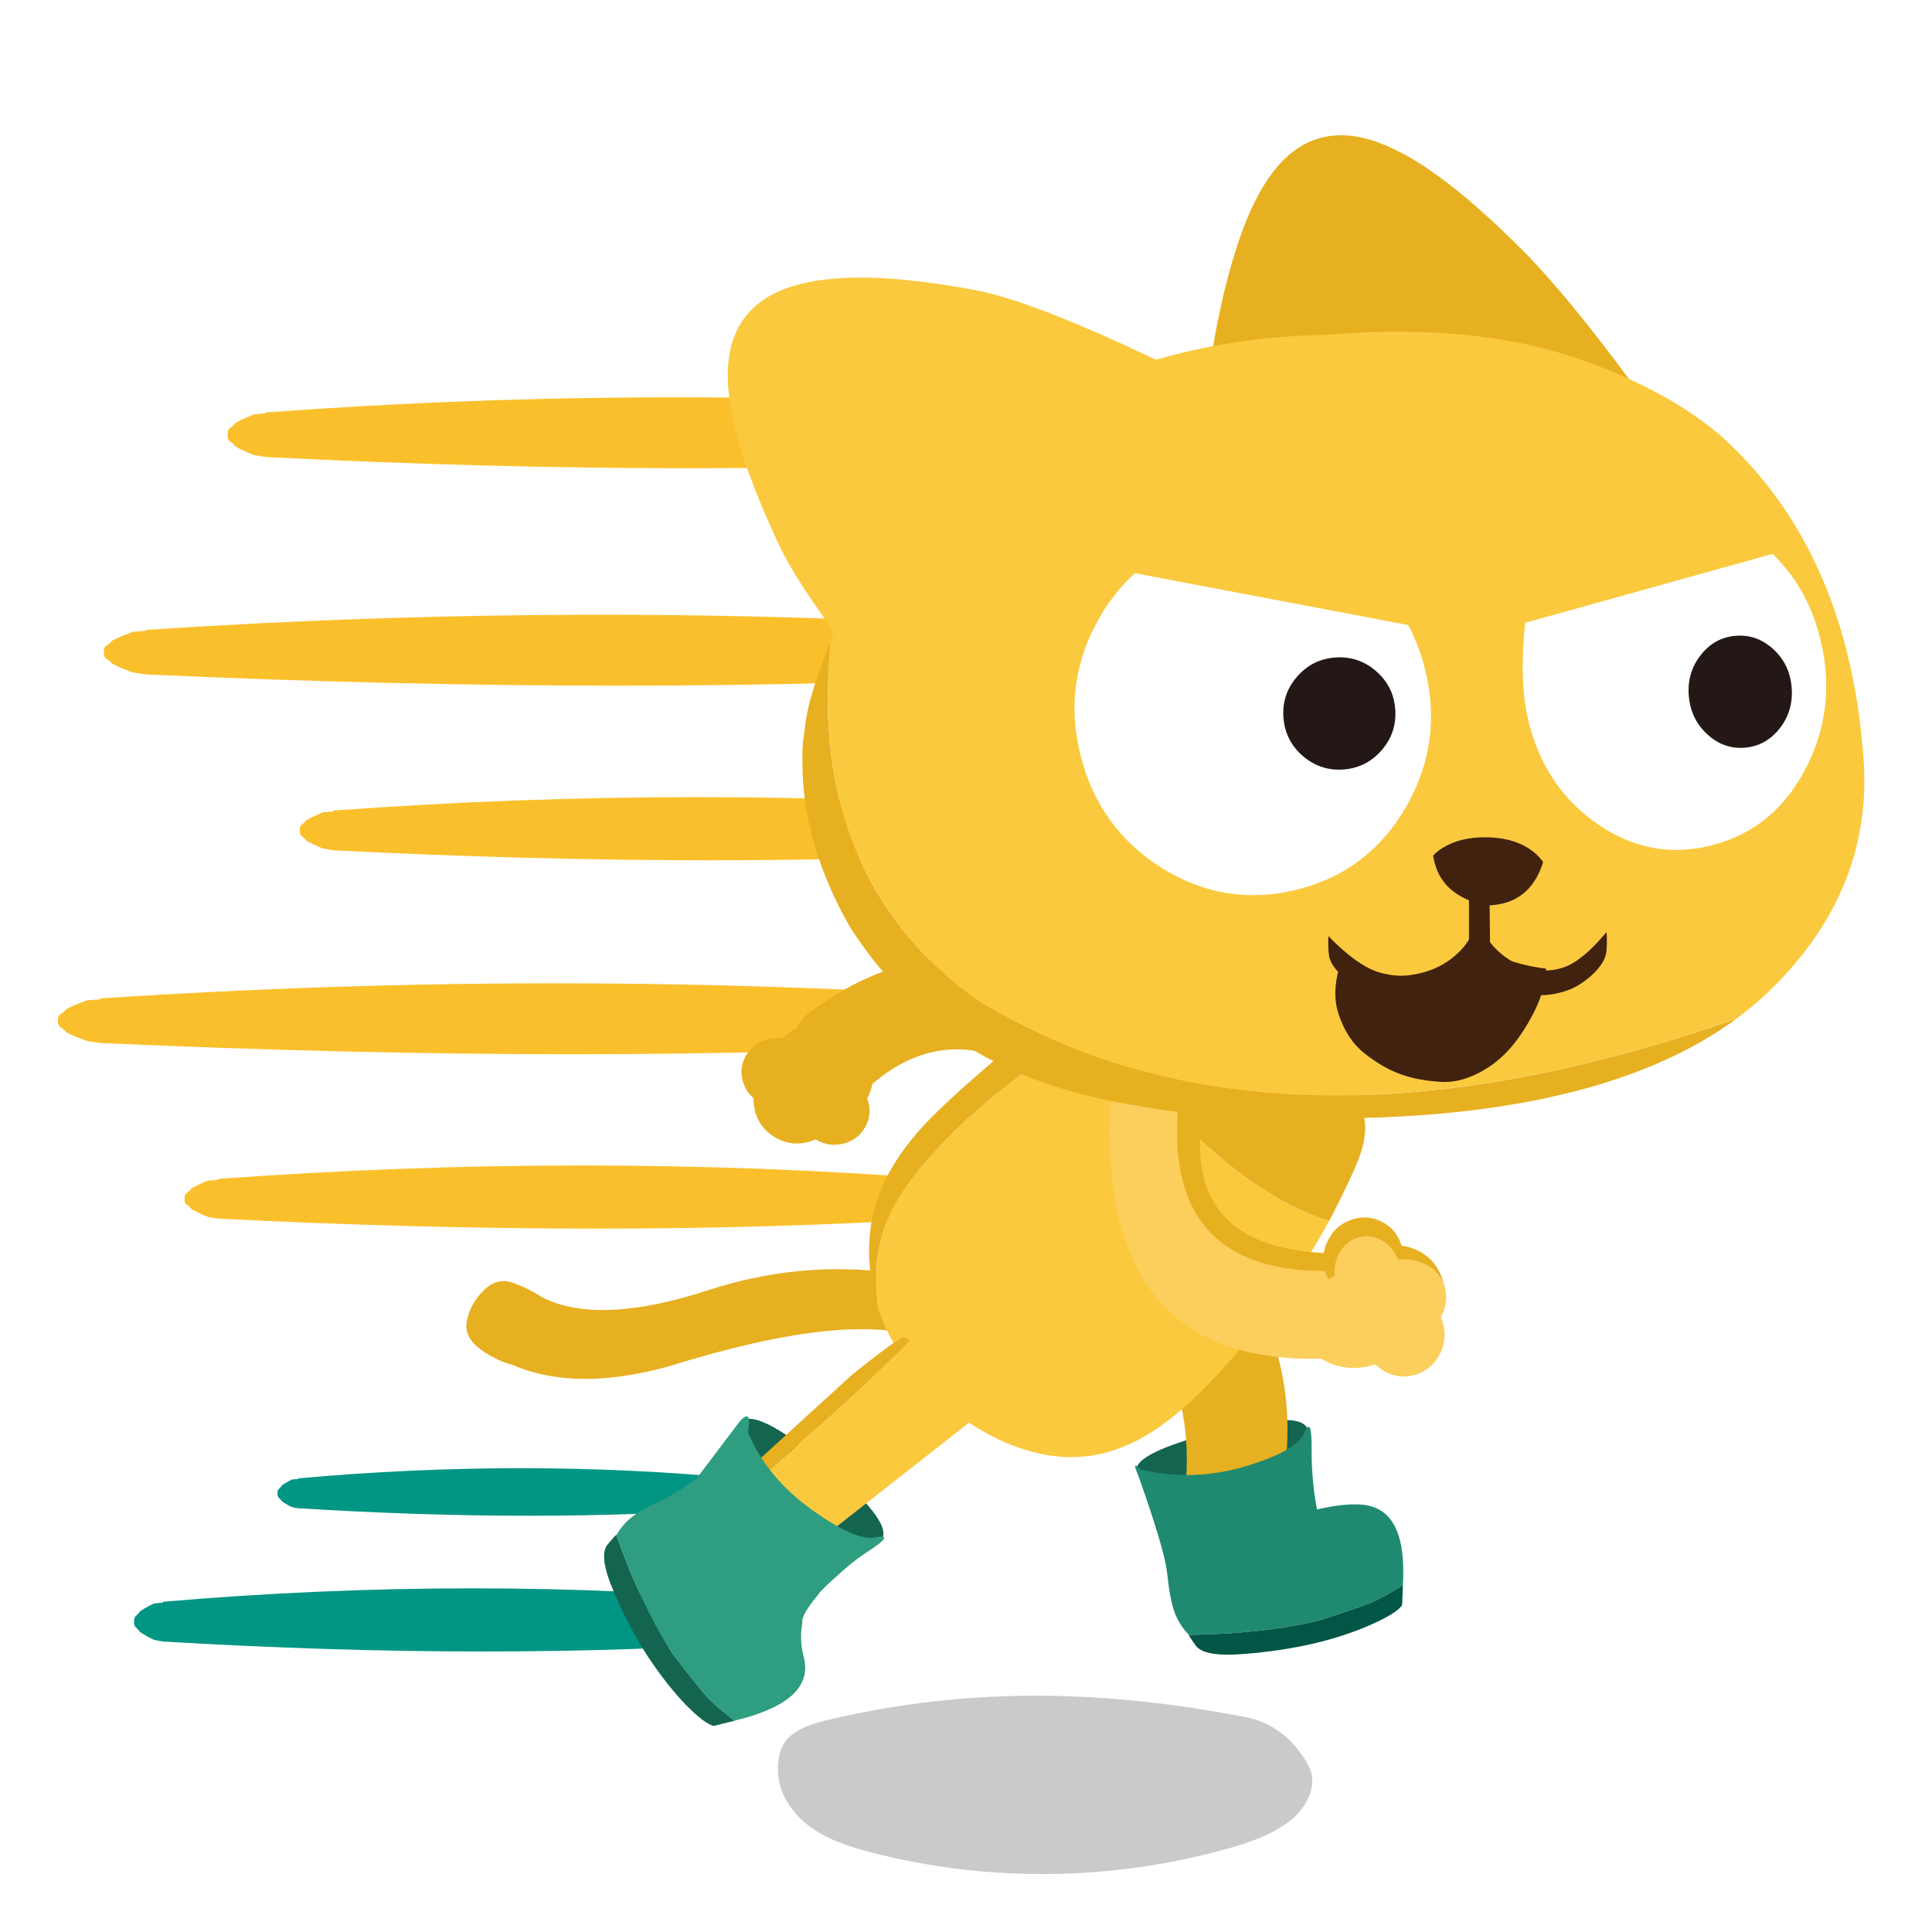 <svg fill="none" height="200" viewBox="0 0 200 200" width="200" xmlns="http://www.w3.org/2000/svg" xmlns:xlink="http://www.w3.org/1999/xlink"><clipPath id="a"><path d="m6 14h187v180h-187z"/></clipPath><path d="m0 0h200v200h-200z" fill="#fff"/><g clip-path="url(#a)"><path d="m129.103 177.796c1.264.249 4.246 1.132 6.353 4.982 1.048 1.911-.148 4.32-1.862 5.669-1.866 1.474-4.17 2.261-6.458 2.907-11.96 3.377-24.81 3.53-36.843.434-2.26-.582-4.535-1.297-6.417-2.67-1.882-1.373-3.339-3.521-3.343-5.854-.008-2.284.526-4.115 4.924-5.163 12.767-3.039 26.621-3.65 43.65-.309z" fill="#c9caca"/><path d="m82.07 166.799c-.068-.093-.133-.181-.201-.261-.108-.093-.213-.189-.321-.281-.201-.093-.401-.181-.602-.261-.269-.053-.534-.113-.803-.181-20.581-1.855-41.679-1.855-63.299 0v.1c-.305.012-.614.04-.919.081-.172.08-.345.168-.522.261-.173.092-.341.188-.502.281-.132.08-.269.168-.401.261-.068.092-.132.18-.201.261-.108.108-.209.2-.301.281-.04.092-.08.18-.12.261v.542c.04.092.08.18.12.261.092.092.193.188.301.281.068.092.133.18.201.261.132.092.269.18.401.261.161.092.325.188.502.281.173.092.345.18.522.261.305.068.614.128.919.18 23.181 1.377 44.248 1.377 63.199 0 .305-.052.606-.112.899-.18.201-.081.401-.169.602-.261.108-.093.213-.189.321-.281.068-.081.132-.169.201-.261.068-.081.133-.169.201-.261.04-.093.072-.189.1-.281.04-.081.072-.169.1-.261 0-.081 0-.169 0-.261 0-.093 0-.189 0-.281-.028-.081-.06-.169-.1-.261-.028-.081-.06-.173-.1-.281-.068-.081-.132-.169-.201-.261m-5.105-13.639c-.189-.028-.381-.069-.582-.121-14.801-1.401-29.976-1.401-45.524 0v.081c-.213 0-.433.012-.662.04-.12.068-.249.14-.381.22-.12.069-.241.133-.361.201-.092.052-.189.121-.281.201-.052.068-.1.132-.14.201-.08.08-.152.152-.221.221-.028.052-.052.112-.08.18v.221.201c.028.052.052.112.08.18.068.081.141.153.221.221.04.069.088.129.14.181.092.08.189.149.281.201.12.08.241.152.361.221.132.08.261.148.381.2.229.053.445.093.662.121 16.684 1.04 31.834 1.04 45.464 0 .213-.028.425-.068.642-.121.148-.052.293-.12.442-.2.068-.069.141-.141.221-.221.052-.052.1-.121.141-.201.052-.052.108-.112.161-.181.028-.068.048-.14.06-.221.028-.068.052-.128.08-.18 0-.068 0-.133 0-.201 0-.08 0-.153 0-.221-.028-.068-.052-.128-.08-.18-.012-.069-.032-.141-.06-.221-.052-.069-.108-.133-.161-.201-.04-.08-.088-.149-.141-.201-.08-.068-.152-.132-.221-.201-.148-.08-.293-.152-.442-.22z" fill="#009683"/><path d="m98.665 122.481c-.241-.092-.482-.181-.722-.261-.305-.052-.622-.112-.939-.181-24.197-1.855-48.999-1.855-74.408 0v.101c-.373.012-.735.04-1.08.08-.213.08-.421.169-.622.261s-.401.189-.602.281c-.148.08-.301.169-.462.261-.08.092-.161.181-.241.261-.12.108-.241.201-.361.281-.04.092-.08.181-.12.261v.542c.04.092.08.181.12.261.12.092.241.189.361.281.08.092.161.181.241.261.161.092.313.181.462.261.201.092.401.189.602.281s.405.181.622.261c.345.068.706.129 1.08.181 27.251 1.377 52.014 1.377 74.288 0 .361-.052.714-.113 1.06-.181.241-.08.482-.169.722-.261.12-.092.241-.189.361-.281.08-.08.161-.169.241-.261.08-.08.161-.169.241-.261.04-.092.08-.189.12-.281.04-.08.08-.169.12-.261v-.542c-.04-.08-.08-.169-.12-.261-.04-.08-.08-.173-.12-.281-.08-.08-.161-.169-.241-.261-.08-.092-.161-.181-.241-.261-.12-.092-.241-.189-.361-.281zm-64.158-38.572v.1c-.373.012-.726.04-1.06.08-.213.08-.421.169-.622.261-.201.092-.401.189-.602.281-.161.08-.321.169-.482.261-.08.092-.161.181-.241.261-.12.108-.241.201-.361.281-.028.092-.06.181-.1.261v.281.261c.04.092.072.181.1.261.12.092.241.189.361.281.08.092.161.181.241.261.161.092.321.181.482.261.201.092.401.189.602.281.201.092.405.181.622.261.333.068.686.129 1.06.181 27.251 1.377 52.022 1.377 74.308 0 .345-.052.703-.112 1.06-.181.241-.08.481-.169.722-.261.121-.092.233-.189.341-.281.081-.08.161-.169.241-.261.08-.08.161-.169.241-.261.04-.092.08-.189.12-.281.041-.08.081-.169.121-.261v-.542c-.04-.08-.08-.169-.121-.261-.04-.08-.08-.173-.12-.281-.08-.08-.161-.169-.241-.261s-.16-.181-.241-.261c-.108-.092-.22-.189-.341-.281-.241-.092-.481-.181-.722-.261-.321-.052-.642-.112-.959-.181-24.197-1.855-49-1.855-74.409 0zm-24.165 19.445v.1c-.454.028-.899.06-1.34.1-.253.093-.514.193-.783.301-.229.093-.474.193-.742.302-.189.092-.381.192-.582.301l-.301.301c-.148.108-.293.209-.441.301-.04.108-.092.209-.161.301v.602c.068.109.12.209.161.301.148.109.293.209.441.302.092.108.193.208.301.301.201.108.393.209.582.301.269.108.514.209.742.301.269.108.526.209.783.301.441.068.887.133 1.34.201 34.11 1.55 65.105 1.55 92.986 0 .454-.068.899-.133 1.34-.201.293-.092.594-.193.899-.301.161-.092.305-.193.442-.301l.301-.301.301-.301c.052-.093.1-.193.14-.302.069-.092.121-.192.161-.301v-.602c-.04-.092-.092-.193-.161-.301-.04-.092-.088-.193-.14-.301-.108-.092-.209-.193-.301-.301-.108-.109-.209-.209-.301-.301-.133-.109-.281-.209-.442-.302-.305-.108-.606-.208-.899-.301-.401-.068-.794-.132-1.179-.2-30.294-2.084-61.345-2.084-93.147 0zm4.764-38.151v.1c-.466.028-.915.06-1.341.1-.269.092-.526.193-.783.301-.241.092-.486.193-.743.301-.201.092-.401.193-.602.301-.092.108-.193.209-.301.301-.132.108-.281.209-.441.301-.04.108-.088.209-.141.301v.301.301c.052.108.1.209.141.301.161.108.305.209.441.301.108.108.209.209.301.301.201.108.401.209.602.301.253.108.502.209.743.301.253.108.514.209.783.301.425.068.875.133 1.341.201 34.098 1.55 65.093 1.55 92.986 0 .453-.068.899-.133 1.34-.201.293-.092.586-.193.879-.301.161-.092.313-.193.462-.301.092-.092.188-.193.281-.301.108-.092.208-.193.301-.301.068-.092.12-.193.16-.301.052-.092.101-.193.141-.301v-.602c-.04-.092-.089-.193-.141-.301-.04-.092-.092-.193-.16-.301-.093-.092-.193-.193-.301-.301-.093-.108-.189-.209-.281-.301-.149-.108-.301-.209-.462-.301-.293-.108-.586-.209-.879-.301-.401-.068-.802-.133-1.2-.201-30.281-2.084-61.324-2.084-93.126 0zm12.373-22.508v.1c-.425.028-.827.06-1.2.1-.241.092-.474.193-.702.301-.229.092-.454.193-.682.301-.173.092-.353.193-.542.301-.08.108-.169.209-.261.301-.12.108-.253.209-.401.301-.028.108-.068.209-.12.301v.301.301c.052.108.092.209.12.301.148.108.281.209.401.301.092.108.181.209.261.301.189.108.365.209.542.301.229.108.454.209.682.301.229.108.462.209.702.301.373.068.775.133 1.2.201 30.574 1.55 58.367 1.55 83.378 0 .413-.068.815-.133 1.2-.201.269-.092.534-.193.803-.301.148-.092.285-.193.421-.301.08-.092.161-.193.241-.301.092-.092.189-.193.281-.301.052-.092.1-.193.14-.301.041-.092.081-.193.121-.301v-.602c-.04-.092-.08-.193-.121-.301-.04-.092-.088-.193-.14-.301-.092-.092-.189-.193-.281-.301-.08-.108-.161-.209-.241-.301-.132-.108-.273-.209-.421-.301-.269-.108-.534-.209-.803-.301-.345-.068-.702-.133-1.059-.201-27.159-2.084-55-2.084-83.519 0z" fill="#fac02c"/><path d="m117.833 152.629 2.4 5.079 14.3-3.974.891-5.637c-.333-1.522-3.564-1.47-9.701.156-6.18 1.626-8.809 3.084-7.886 4.376z" fill="#146550"/><path d="m121.317 161.354 3.022.177 7.312-2.706c4.515-15.799-.353-28.181-14.605-37.151l-8.705 6.721c12.827 7.123 17.154 18.108 12.98 32.959z" fill="#e7b021"/><path d="m145.228 164.08c.052-.979.052-1.866-.004-2.665-.265-3.658-1.75-5.545-4.455-5.67-1.204-.068-2.681.105-4.43.51-.398-2.043-.586-4.183-.558-6.416.004-2.228-.257-2.718-.787-1.465-.522 1.224-2.561 2.369-6.112 3.433-3.544 1.052-7.132 1.164-10.76.341-.662-.683-.783-.55-.357.405 1.862 5.22 2.885 8.665 3.062 10.339.176 1.71.421 3.027.742 3.951.333.919.835 1.718 1.509 2.401 1.349-.028 2.641-.077 3.885-.145.787-.052 1.561-.112 2.32-.184.75-.069 1.477-.145 2.183-.237 1.903-.257 3.472-.538 4.704-.844.353-.088.686-.18.991-.281 2.432-.786 4.03-1.341 4.8-1.662.779-.321 1.867-.927 3.263-1.811z" fill="#208a71"/><path d="m145.144 166.168.088-2.071v-.016c-1.4.887-2.484 1.489-3.267 1.81-.77.322-2.367.872-4.8 1.663-.305.1-.634.192-.991.281-1.232.305-2.801.586-4.704.843-.706.092-1.436.172-2.183.237-.758.068-1.533.132-2.32.184-1.244.073-2.536.121-3.885.145-.112-.076.117.289.695 1.1.513.699 1.822 1.012 3.921.939.337-.024.69-.048 1.059-.068.426-.036.855-.068 1.281-.104 2.227-.233 4.286-.574 6.176-1.028l.65-.161c1.979-.522 3.737-1.132 5.27-1.83 1.682-.767 2.685-1.41 3.006-1.924z" fill="#015645"/><path d="m140.986 14.245c-.369-.076-.726-.141-1.071-.181-1.252-.144-2.424-.044-3.524.305-1.413.434-2.701 1.281-3.861 2.546-1.661 1.807-3.094 4.489-4.298 8.042-.991 2.927-1.834 6.303-2.517 10.126-.846 4.77-1.501 10.584-1.962 17.437-.241 3.734-.438 7.95-.586 12.651l58.587 3.288 4.066.57c-6.526-13.165-12.088-22.873-16.692-29.125-4.603-6.251-8.464-10.937-11.582-14.065-3.119-3.128-5.932-5.613-8.444-7.456-3.019-2.22-5.724-3.597-8.116-4.131z" fill="#e7b021"/><path d="m100.977 30.036c-4.346-.811-8.063-1.241-11.153-1.293-3.752-.064-6.759.382-9.018 1.337-1.581.666-2.813 1.594-3.696 2.778-.698.915-1.188 1.987-1.477 3.216-.076.341-.14.699-.189 1.072-.305 2.433.08 5.448 1.152 9.038.887 2.987 2.276 6.476 4.166 10.467 1.89 3.991 6.923 10.941 15.094 20.842 8.171 9.905 15.411 13.382 21.716 10.427l34.098-25.291c-9.142-10.953-18.786-18.923-28.94-23.901-10.146-4.983-17.394-7.877-21.749-8.692z" fill="#fbc93e"/><g fill="#e7b021"><path d="m95.575 138.545.526-6.147c-7.722-1.662-15.319-1.277-22.796 1.165-7.469 2.437-13.164 2.702-17.081.79l-6.979 4.61c4.86 3.995 11.523 4.822 19.987 2.481 12.329-3.842 21.114-4.806 26.348-2.899z"/><path d="m56.645 134.614c-1.28-.839-2.468-1.449-3.572-1.831-1.1-.373-2.111-.096-3.034.828-.923.931-1.501 1.991-1.722 3.175-.225 1.185.381 2.245 1.822 3.176 1.445.94 2.725 1.409 3.837 1.409 1.112 0 2.087-.453 2.926-1.353.827-.907 1.308-1.826 1.449-2.754.144-.919-.421-1.803-1.698-2.65z"/><path d="m117.364 108.332c-1.509-1.465-3.031-2.758-4.564-3.878-9.592-7.039-19.272-6.91-29.041.385-2.853 2.293-1.974 6.183 2.633 11.672 5.591-7.541 11.856-9.668 18.795-6.388 1.714.807 3.459 1.931 5.233 3.376 1.325 1.08 2.653 2.325 3.994 3.734l4.475-7.331c-.494-.546-1-1.068-1.521-1.57z"/><path d="m81.251 109.729c1.164-.321 2.28-.192 3.339.394 1.044.578 1.746 1.445 2.103 2.61.353 1.16.253 2.268-.301 3.324-.57 1.076-1.453 1.787-2.641 2.14-1.192.337-2.328.205-3.403-.39-1.076-.594-1.826-1.505-2.167-2.69-.325-1.188-.185-2.308.421-3.364.594-1.036 1.477-1.711 2.653-2.028z"/><path d="m83.575 106.016c1.413-.39 2.757-.233 4.033.473 1.276.707 2.111 1.751 2.541 3.16.433 1.401.309 2.738-.361 4.011-.69 1.297-1.75 2.16-3.187 2.59-1.445.409-2.817.253-4.122-.466-1.304-.719-2.199-1.819-2.617-3.256-.385-1.434-.217-2.791.51-4.067.718-1.249 1.782-2.064 3.199-2.445z"/><path d="m76.901 111.954c-.273-.964-.157-1.871.353-2.727.498-.847 1.232-1.397 2.211-1.646.959-.253 1.878-.136 2.757.35.875.481 1.453 1.192 1.734 2.132.293.951.201 1.859-.273 2.718-.49.863-1.224 1.433-2.199 1.706-.983.261-1.922.145-2.821-.353-.903-.498-1.489-1.225-1.758-2.18z"/><path d="m85.357 111.468c.959-.253 1.878-.137 2.757.349.875.482 1.453 1.193 1.734 2.132.293.952.201 1.859-.273 2.718-.49.863-1.224 1.434-2.199 1.707-.983.261-1.922.144-2.821-.354s-1.489-1.224-1.758-2.18c-.273-.963-.157-1.871.353-2.726.498-.847 1.232-1.397 2.211-1.646z"/></g><path d="m137.591 126.396c-.975-.286-2.067-.715-3.271-1.289-2.825-1.361-5.659-3.268-8.504-5.714-3.921-3.372-7.778-7.873-11.571-13.506-3.491 1.883-6.742 3.983-9.752 6.295-4.102 3.148-7.533 6.513-10.287 10.09-1.762 2.289-2.87 4.794-3.319 7.516-.297 1.779-.309 3.606-.036 5.469.233.738.514 1.469.839 2.184.883 1.939 2.067 3.746 3.552 5.424 1.389 1.574 2.994 2.983 4.812 4.228 2.107 1.449 4.266 2.485 6.474 3.107 2.428.695 4.76.823 6.995.39 2.42-.458 4.84-1.602 7.268-3.433 1.826-1.369 3.857-3.304 6.097-5.802.377-.413.742-.827 1.099-1.236 1.176-1.361 2.26-2.686 3.251-3.971 2.372-3.076 4.487-6.328 6.345-9.748z" fill="#fbc93e"/><path d="m139.907 112.596c-.626-.911-1.589-1.975-2.894-3.184-2.596-2.429-4.868-4.28-6.815-5.553-2.66-1.754-5.273-2.862-7.834-3.32-1.432-.257-2.857-.317-4.262-.181-.819.061-1.621.193-2.42.402-1.176.321-2.4.879-3.672 1.666-.345.193-.691.41-1.04.663-.995.674-2.408 1.806-4.234 3.388l-5.574 4.822c-1.232 1.068-2.32 2.048-3.259 2.935-1.196 1.128-2.159 2.116-2.894 2.955-2.067 2.385-3.492 4.798-4.278 7.231-.389 1.241-.63 2.518-.714 3.835-.076.903-.068 1.826.016 2.77.048.707.141 1.397.277 2.08.136.726.317 1.441.542 2.148-.273-1.867-.265-3.69.036-5.469.45-2.722 1.557-5.227 3.319-7.516 2.757-3.577 6.185-6.938 10.287-10.089 3.01-2.313 6.261-4.413 9.752-6.296 3.793 5.633 7.65 10.134 11.571 13.506 2.845 2.446 5.679 4.353 8.504 5.714 1.204.578 2.292 1.008 3.271 1.289.879-1.647 1.702-3.325 2.468-5.035.418-.928.723-1.707.911-2.337.261-.895.378-1.722.35-2.477-.045-1.329-.518-2.642-1.413-3.947z" fill="#e7b021"/><path d="m76.567 147.314-2.721 4.994 11.663 9.576 5.599-2.317c1.188-1.096-.686-3.717-5.619-7.869-4.96-4.192-7.934-5.649-8.926-4.38z" fill="#146550"/><path d="m94.19 138.79c-.177-.132-.365-.253-.562-.365-.217-.137-2.043 1.176-5.474 3.934l-14.179 12.941 1.272.534c1.22-1.008 2.504-2.084 3.849-3.228.887-.771 1.806-1.566 2.757-2.381.225-.193.446-.394.662-.59.341-.294.678-.583 1.019-.876.317-.273.626-.542.923-.807.739-.658 1.453-1.293 2.143-1.903 3.127-2.826 5.655-5.247 7.585-7.263z" fill="#e7b021"/><path d="m95.374 139.633c-.413-.361-.807-.642-1.188-.847-1.931 2.012-4.459 4.433-7.585 7.263-.69.607-1.405 1.241-2.143 1.903-.301.265-.606.534-.923.807-.341.293-.678.583-1.019.876-.213.2-.433.397-.662.59-.951.815-1.87 1.61-2.757 2.381-1.349 1.144-2.633 2.216-3.849 3.228l9.227 3.874 17.065-13.402.136-.53c-4.037-3.971-6.136-6.018-6.301-6.143z" fill="#fbc93e"/><path d="m63.813 158.905c.044-.133-.265.2-.927.995-.546.675-.454 1.996.277 3.955.133.301.265.631.401.98.172.397.345.783.518 1.164.919 2.024 1.914 3.851 2.99 5.489.124.192.245.369.361.538 1.168 1.71 2.348 3.188 3.536 4.432 1.316 1.333 2.288 2.068 2.914 2.213l2.139-.538.012-.013c-1.341-1.035-2.304-1.87-2.882-2.501-.55-.626-1.617-1.959-3.195-3.999-.197-.249-.401-.534-.614-.855-.682-1.048-1.457-2.433-2.32-4.155-.309-.643-.622-1.301-.931-1.972-.313-.706-.622-1.413-.931-2.128-.454-1.136-.903-2.333-1.349-3.597z" fill="#146550"/><path d="m89.824 160.619c1.967-1.265 2.24-1.754.819-1.469-1.397.277-3.644-.711-6.739-2.959-3.078-2.253-5.237-4.899-6.482-7.934.305-1.682.04-2.072-.803-1.168l-4.531 5.99c-1.172.859-2.091 1.453-2.765 1.779-.076.04-.152.076-.229.112l.068.056c-.943.402-1.746.783-2.4 1.145-.377.208-.71.409-.991.606-.831.582-1.485 1.293-1.962 2.132.446 1.265.895 2.461 1.349 3.597.305.715.614 1.426.931 2.128.313.675.622 1.333.931 1.972.863 1.722 1.637 3.107 2.32 4.155.213.321.417.606.614.855 1.577 2.04 2.645 3.377 3.195 3.999.578.631 1.537 1.466 2.882 2.501 1.035-.236 1.95-.509 2.749-.819 3.656-1.353 5.121-3.32 4.391-5.898-.289-1.136-.325-2.276-.112-3.416-.06-.257.072-.671.405-1.237.297-.486.754-1.1 1.369-1.839l-.012-.012c.365-.417.843-.883 1.433-1.401l-.173.156c1.473-1.377 2.721-2.384 3.74-3.027z" fill="#2e9d80"/><path d="m153.528 84.913c-.405-.016-.803.008-1.196.072-1.83.293-3.504 1.433-5.017 3.425-1.782 2.365-2.849 5.22-3.202 8.556-.093.867-.141 1.686-.145 2.453 0 2.044.317 3.726.963 5.055.803 1.658 1.766 2.79 2.894 3.405 1.136.614 2.208.951 3.215 1.015 1.011.065 2.123-.124 3.339-.558 1.22-.429 2.356-1.529 3.407-3.3 1.076-1.815 1.826-4.308 2.26-7.476.052-.394.092-.787.124-1.172.217-2.826-.216-5.332-1.3-7.52-.755-1.514-1.698-2.598-2.833-3.244-.755-.438-1.59-.674-2.505-.711z" fill="#674d3a"/><path d="m141.592 129.648c2.461 6.785 1.445 9.985-3.042 9.6-15.841.08-23.201-8.107-22.085-24.556l8.52-1.984c-2.954 12.234 2.585 17.879 16.611 16.94z" fill="#e7b021"/><path d="m122.18 112.576-6.903-2.104c-2.328 21.673 5.815 31.678 24.429 30.016 3.191 1.715 3.949-1.361 2.28-9.226-15.147 1.823-21.749-4.409-19.81-18.69z" fill="#fcce5b"/><path d="m149.342 132.515c-.425-1.386-1.272-2.401-2.532-3.044-1.273-.626-2.581-.706-3.925-.249-1.317.45-2.296 1.313-2.942 2.582-.646 1.257-.767 2.549-.357 3.882.409 1.333 1.224 2.297 2.46 2.956 1.236.65 2.516.774 3.849.373 1.356-.418 2.38-1.265 3.066-2.542.666-1.284.795-2.605.377-3.954z" fill="#e7b021"/><path d="m144.807 132.229c.534-1.063.627-2.156.281-3.284-.349-1.136-1.031-1.959-2.05-2.473-1.028-.518-2.087-.582-3.183-.189-1.084.382-1.882 1.1-2.404 2.16-.518 1.036-.606 2.108-.269 3.212s1.007 1.911 2.003 2.429c1.011.538 2.063.631 3.15.277 1.1-.373 1.923-1.084 2.468-2.136z" fill="#e7b021"/><g fill="#fcce5b"><path d="m146.593 142.295c1.1-.373 1.923-1.084 2.468-2.136.534-1.064.626-2.156.281-3.284s-1.031-1.959-2.051-2.473c-1.027-.518-2.086-.582-3.182-.189-1.084.381-1.882 1.1-2.404 2.16-.518 1.036-.606 2.108-.269 3.212.337 1.1 1.007 1.911 2.003 2.429 1.011.538 2.063.63 3.15.277z"/><path d="m146.774 134.47c-.422-1.373-1.365-2.345-2.834-2.911-1.473-.546-3.022-.546-4.651 0-1.593.538-2.806 1.473-3.644 2.798-.847 1.313-1.068 2.63-.663 3.947.406 1.317 1.317 2.249 2.75 2.827 1.424.59 2.941.634 4.547.136 1.637-.51 2.906-1.433 3.801-2.77.878-1.341 1.111-2.682.698-4.027z"/><path d="m149.551 133.197c-.357-1.16-1.144-1.987-2.36-2.481-1.224-.478-2.512-.486-3.857-.024-1.316.449-2.319 1.232-3.014 2.348-.694 1.109-.867 2.217-.525 3.333.337 1.1 1.103 1.907 2.291 2.413 1.188.498 2.444.542 3.777.14 1.356-.425 2.4-1.2 3.13-2.328.715-1.128.899-2.261.55-3.397z"/><path d="m144.647 133.583c.421-.936.477-1.912.164-2.923-.313-1.012-.899-1.771-1.758-2.253s-1.733-.562-2.632-.241c-.883.318-1.53.944-1.935 1.875-.401.908-.445 1.859-.14 2.859.305.984.871 1.722 1.701 2.216.847.502 1.718.607 2.609.317.903-.309 1.565-.923 1.991-1.846z"/></g><path d="m85.987 66.299c-1.076 2.871-1.718 4.718-1.93 5.541-.112.325-.209.67-.285 1.028-.112.413-.201.827-.265 1.245-.104.506-.177 1.016-.213 1.526-.14.775-.217 1.546-.229 2.325-.008.068-.012.133-.012.201 0 .04 0 .084.02.137-.112 5.043 1.12 10.166 3.688 15.369.325.654.666 1.293 1.019 1.911.124.229.257.454.393.674.06.108.494.731 1.296 1.871.787 1.14 2.316 2.963 4.587 5.464.148.133.301.269.45.41.072.068.141.132.205.193l1.497 1.296c.51.422 1.036.831 1.569 1.233.012 0 .032.012.052.044.016.012.036.024.064.036 4.828 3.546 10.792 5.983 17.883 7.316 7.072 1.321 13.02 1.875 17.848 1.658.173-.012.337-.02.506-.02h.277c5.847.104 11.257-.105 16.242-.623.931-.096 1.858-.204 2.781-.325 2.107-.293 4.138-.63 6.092-1.016.651-.152 1.305-.301 1.971-.449.285-.065.578-.129.879-.201.148-.04.301-.076.457-.116.566-.145 1.12-.294 1.67-.446 6.008-1.698 11.093-4.067 15.255-7.119-32.107 11.226-58.347 10.552-78.715-2.023-11.687-8.484-16.703-20.866-15.046-37.135z" fill="#e7b021"/><path d="m109.498 41.165c-1.377.67-2.689 1.377-3.938 2.12-6.277 3.678-11.205 8.187-14.777 13.522-.197.269-.381.542-.55.819-.787 1.229-1.501 2.509-2.147 3.842-.096.12-.157.253-.185.394-.052.084-.096.165-.129.241-.586 1.188-1.18 2.586-1.782 4.2-1.653 16.273 3.359 28.651 15.046 37.135 20.368 12.575 46.604 13.249 78.715 2.023 1.409-1.044 2.717-2.164 3.913-3.368 6.863-6.89 9.941-14.812 9.235-23.757-1.023-13.663-5.591-24.411-13.706-32.248-3.447-3.332-8.312-6.171-14.584-8.52-7.574-2.839-16.688-3.806-27.352-2.907-10.033.173-19.288 2.341-27.76 6.512z" fill="#fbc93e"/><path d="m153.994 91.176c-.49-.173-.988-.305-1.485-.402-2.316-.458-4.648-.108-7.004 1.044-2.777 1.377-4.8 3.453-6.068 6.235-.333.723-.598 1.417-.794 2.088-.518 1.782-.546 3.384-.085 4.798.566 1.758 1.461 3.127 2.693 4.103 1.236.979 2.464 1.69 3.68 2.14 1.225.449 2.633.718 4.231.811 1.601.1 3.267-.422 5-1.562 1.77-1.168 3.315-3.055 4.64-5.657.164-.325.313-.651.445-.976.976-2.389 1.072-4.75.293-7.082-.546-1.618-1.429-2.931-2.653-3.939-.814-.678-1.778-1.208-2.889-1.598z" fill="#40220f"/><path d="m137.382 95.424c.029.12.041.233.041.341.092.642.272 1.237.541 1.783.028.08.061.153.101.221.425.735 1.039 1.393 1.842 1.983.746.546 1.661 1.028 2.741 1.441 2.697 1.016 5.791.534 9.287-1.441.614-.345 1.24-.743 1.882-1.18 1.24.494 2.416.887 3.524 1.18 3.094.815 5.651.815 7.666 0 .441-.189.854-.406 1.24-.662 1.493-.988 2.464-2.056 2.901-3.204.041-.068.073-.141.101-.221 0-.028.008-.06.02-.1.16-.506.221-1.02.18-1.542-.04-.43-.919-1.799-2.64-4.107-1.71-2.293-3.966-4.288-6.767-5.986-2.789-1.686-4.282-2.742-4.483-3.164-.201-.413-.947-.574-2.243-.482-1.269.08-2.621.321-4.066.723-2.841.787-5.607 2.843-8.288 6.167-2.536 3.164-3.728 5.914-3.584 8.251z" fill="#fbc93e"/><path d="m153.629 96.62-.903 2.943c.232.261.477.514.73.755 1.83 1.727 3.757 2.626 5.783 2.698 1.108.04 2.252-.176 3.428-.646.907-.422 1.726-1.004 2.46-1.755.722-.754 1.112-1.473 1.172-2.152.036-.409.048-.807.044-1.188 0-.269-.016-.53-.04-.783-1.626 1.955-3.086 3.168-4.387 3.638-.927.309-1.826.401-2.697.281-2.143-.318-3.861-1.349-5.153-3.104-.14-.205-.285-.434-.433-.687z" fill="#40220f"/><path d="m152.244 88.896c-.124.148-.18.458-.176.931v7.436c-.165.253-.326.482-.482.691-1.441 1.726-3.387 2.731-5.832 3.016-.995.104-2.026-.012-3.102-.346-1.505-.494-3.215-1.734-5.133-3.717-.044.634-.028 1.293.056 1.979.088.679.554 1.401 1.405 2.168.855.767 1.81 1.365 2.873 1.795 1.365.489 2.681.726 3.95.71 2.628-.04 5.093-1.148 7.4-3.328.711-1.269 1.056-2.269 1.04-2.991l-.076-6.789c-.077-.903-.149-1.425-.217-1.57-.622-1.49-1.188-1.482-1.702.02z" fill="#40220f"/><path d="m149.427 87.723c-.454.265-.811.55-1.072.855.437 2.807 2.3 4.525 5.587 5.155 2.966-.064 4.9-1.562 5.799-4.497-.413-.582-.943-1.076-1.597-1.474-1.176-.719-2.629-1.08-4.359-1.088-1.73-.008-3.183.341-4.358 1.048z" fill="#40220f"/><path d="m147.512 69.25c-.413-1.642-.995-3.156-1.741-4.545l-28.287-5.368c-.814.735-1.561 1.554-2.243 2.465-.522.666-.988 1.369-1.401 2.104-2.589 4.473-3.251 9.23-1.983 14.277 1.269 5.075 4.086 8.973 8.449 11.696 4.39 2.71 9.054 3.445 13.994 2.204 4.925-1.241 8.669-4.079 11.23-8.512 2.588-4.485 3.251-9.258 1.982-14.317m37.016-10.812c-.321-.385-.666-.755-1.04-1.1l-25.605 7.131c-.413 4.059-.313 7.396.301 10.013 1.12 4.702 3.544 8.323 7.268 10.873 3.737 2.538 7.706 3.236 11.912 2.104 4.202-1.12 7.381-3.738 9.528-7.849 2.175-4.139 2.709-8.552 1.601-13.237-.734-3.124-2.055-5.769-3.965-7.93z" fill="#fff"/><path d="m142.403 69.431c-1.228-1.04-2.64-1.494-4.23-1.361-1.589.129-2.905.807-3.945 2.032-1.039 1.216-1.493 2.622-1.364 4.212.128 1.59.806 2.927 2.03 3.967 1.224 1.044 2.633 1.502 4.222 1.373 1.59-.129 2.91-.811 3.954-2.04 1.039-1.225 1.493-2.638 1.36-4.244-.128-1.59-.807-2.903-2.031-3.935z" fill="#231815"/><path d="m183.577 67.207c-1.14-1.044-2.441-1.51-3.906-1.389-1.464.12-2.668.787-3.62 2.003-.947 1.208-1.356 2.61-1.228 4.204.133 1.606.763 2.931 1.899 3.975 1.131 1.052 2.432 1.518 3.897 1.401 1.465-.12 2.673-.791 3.628-2.015.947-1.216 1.356-2.626 1.224-4.232-.133-1.606-.763-2.907-1.894-3.947z" fill="#231815"/></g></svg>
